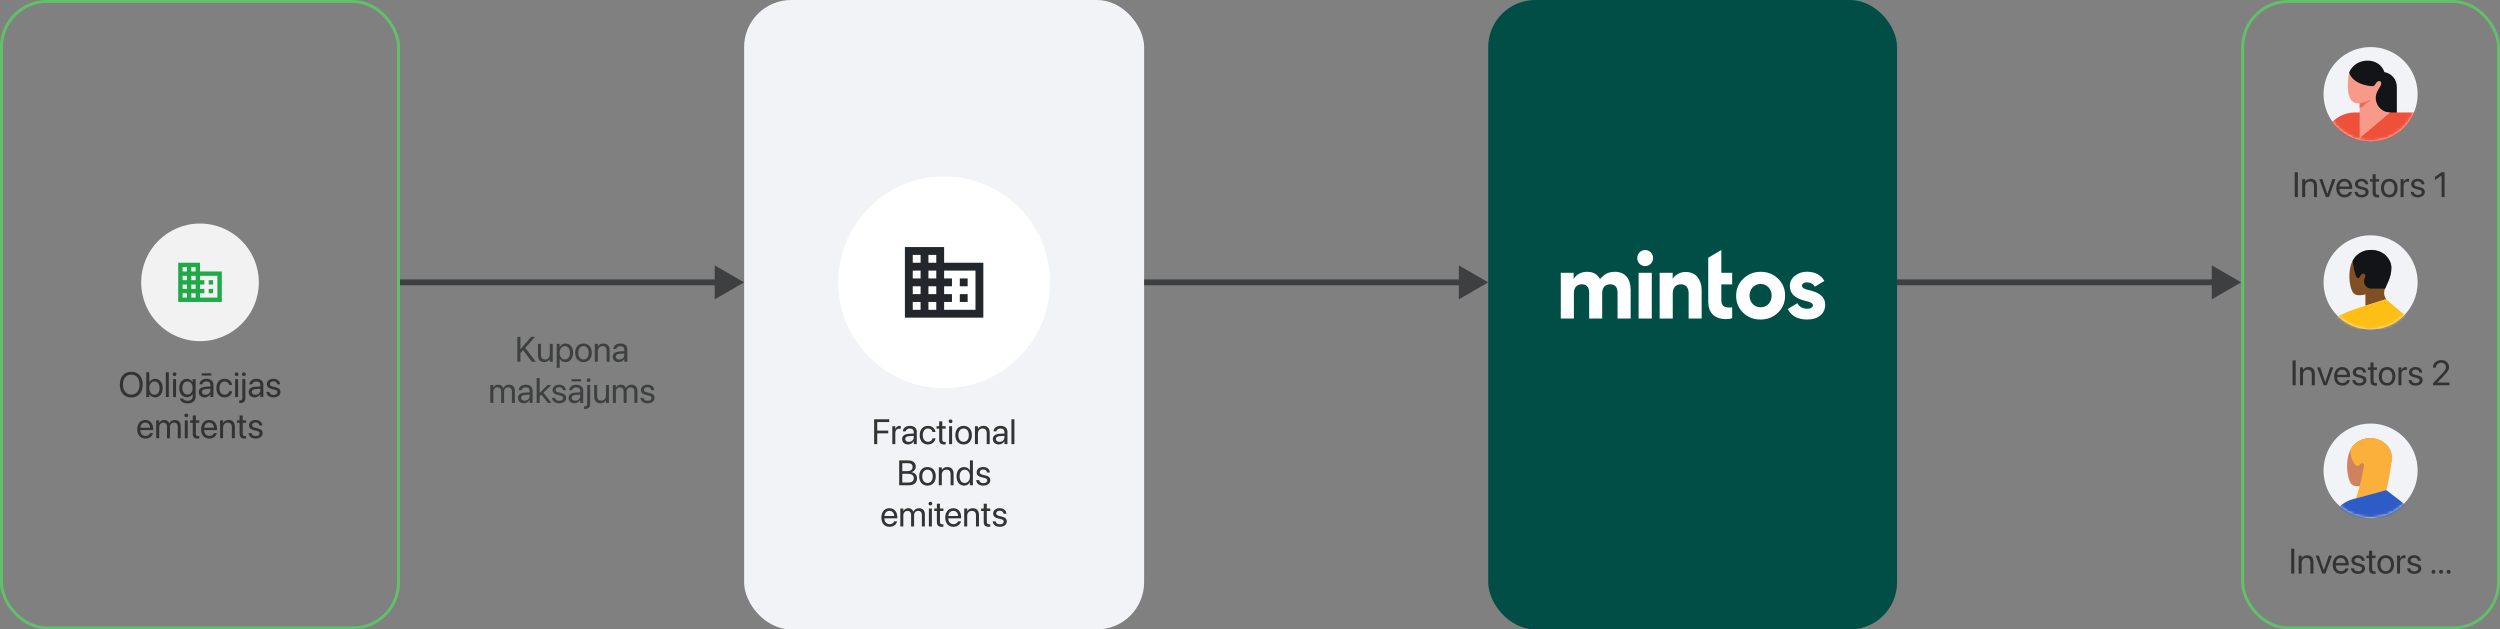 <svg
  width="850"
  height="214"
  viewBox="0 0 850 214"
  fill="none"
  xmlns="http://www.w3.org/2000/svg"
>
  <rect x="0" y="0" width="850" height="214" fill="#808080" stroke="none"/>
  <circle cx="68" cy="96" r="20" fill="#F2F2F2" />
  <path
    fill-rule="evenodd"
    clip-rule="evenodd"
    d="M68 89.334H60.593V102.667H75.407V92.297H68V89.334ZM63.556 92.297H62.074V90.816H63.556V92.297ZM62.074 95.26H63.556V93.778H62.074V95.26ZM63.556 98.223H62.074V96.741H63.556V98.223ZM63.556 101.186H62.074V99.704H63.556V101.186ZM65.037 101.186H66.519V99.704H65.037V101.186ZM66.519 98.223H65.037V96.741H66.519V98.223ZM65.037 95.26H66.519V93.778H65.037V95.26ZM66.519 92.297H65.037V90.816H66.519V92.297ZM68 99.704V101.186H73.926V93.778H68V95.26H69.481V96.741H68V98.223H69.481V99.704H68ZM72.444 95.26H70.963V96.741H72.444V95.26ZM72.444 98.223H70.963V99.704H72.444V98.223Z"
    fill="#20A947"
  />
  <mask
    id="mask0_2260_57121"
    style="mask-type: luminance"
    maskUnits="userSpaceOnUse"
    x="60"
    y="89"
    width="16"
    height="14"
  >
    <path
      fill-rule="evenodd"
      clip-rule="evenodd"
      d="M68 89.334H60.593V102.667H75.407V92.297H68V89.334ZM63.556 92.297H62.074V90.816H63.556V92.297ZM62.074 95.26H63.556V93.778H62.074V95.26ZM63.556 98.223H62.074V96.741H63.556V98.223ZM63.556 101.186H62.074V99.704H63.556V101.186ZM65.037 101.186H66.519V99.704H65.037V101.186ZM66.519 98.223H65.037V96.741H66.519V98.223ZM65.037 95.26H66.519V93.778H65.037V95.26ZM66.519 92.297H65.037V90.816H66.519V92.297ZM68 99.704V101.186H73.926V93.778H68V95.26H69.481V96.741H68V98.223H69.481V99.704H68ZM72.444 95.26H70.963V96.741H72.444V95.26ZM72.444 98.223H70.963V99.704H72.444V98.223Z"
      fill="white"
    />
  </mask>
  <g mask="url(#mask0_2260_57121)"></g>
  <path
    d="M44.639 135.141C42.236 135.141 40.736 133.459 40.736 130.775V130.764C40.736 128.086 42.242 126.404 44.639 126.404C47.029 126.404 48.529 128.086 48.529 130.764V130.775C48.529 133.459 47.035 135.141 44.639 135.141ZM44.639 134.168C46.379 134.168 47.451 132.838 47.451 130.775V130.764C47.451 128.689 46.361 127.377 44.639 127.377C42.91 127.377 41.815 128.684 41.815 130.764V130.775C41.815 132.855 42.904 134.168 44.639 134.168ZM52.713 135.117C51.84 135.117 51.16 134.678 50.779 133.969H50.756V135H49.736V126.545H50.756V129.926H50.779C51.16 129.223 51.869 128.789 52.73 128.789C54.26 128.789 55.303 130.025 55.303 131.947V131.953C55.303 133.875 54.272 135.117 52.713 135.117ZM52.514 134.215C53.592 134.215 54.26 133.354 54.26 131.953V131.947C54.26 130.559 53.592 129.691 52.514 129.691C51.488 129.691 50.75 130.588 50.75 131.947V131.953C50.75 133.318 51.482 134.215 52.514 134.215ZM56.381 135V126.545H57.4V135H56.381ZM59.352 127.875C59 127.875 58.713 127.588 58.713 127.236C58.713 126.879 59 126.598 59.352 126.598C59.709 126.598 59.99 126.879 59.99 127.236C59.99 127.588 59.709 127.875 59.352 127.875ZM58.842 135V128.906H59.861V135H58.842ZM63.828 137.168C62.322 137.168 61.373 136.459 61.174 135.557L61.162 135.504H62.188L62.211 135.557C62.404 135.996 62.984 136.266 63.816 136.266C64.889 136.266 65.498 135.674 65.498 134.73V133.951H65.475C65.111 134.625 64.408 135.059 63.535 135.059C62 135.059 60.951 133.822 60.951 131.918V131.912C60.951 130.02 62.012 128.789 63.559 128.789C64.42 128.789 65.1 129.258 65.475 129.938H65.498V128.906H66.518V134.83C66.518 136.242 65.481 137.168 63.828 137.168ZM63.758 134.156C64.795 134.156 65.498 133.271 65.498 131.918V131.912C65.498 130.57 64.789 129.691 63.758 129.691C62.674 129.691 61.994 130.559 61.994 131.912V131.918C61.994 133.301 62.674 134.156 63.758 134.156ZM68.603 127.682V126.938H71.838V127.682H68.603ZM69.617 135.117C68.404 135.117 67.59 134.385 67.59 133.277V133.266C67.59 132.229 68.398 131.578 69.799 131.496L71.545 131.396V130.887C71.545 130.143 71.059 129.691 70.209 129.691C69.424 129.691 68.932 130.066 68.814 130.611L68.803 130.664H67.818L67.824 130.6C67.912 129.598 68.785 128.789 70.221 128.789C71.662 128.789 72.564 129.568 72.564 130.787V135H71.545V134.01H71.522C71.164 134.678 70.432 135.117 69.617 135.117ZM68.633 133.277C68.633 133.863 69.113 134.232 69.846 134.232C70.807 134.232 71.545 133.57 71.545 132.686V132.188L69.916 132.287C69.102 132.334 68.633 132.697 68.633 133.266V133.277ZM76.385 135.117C74.656 135.117 73.561 133.887 73.561 131.947V131.941C73.561 130.02 74.68 128.789 76.373 128.789C77.891 128.789 78.787 129.797 78.916 130.84L78.922 130.887H77.926L77.914 130.84C77.762 130.23 77.269 129.691 76.373 129.691C75.312 129.691 74.603 130.57 74.603 131.953V131.959C74.603 133.377 75.33 134.215 76.385 134.215C77.217 134.215 77.75 133.746 77.92 133.066L77.932 133.02H78.934L78.928 133.061C78.764 134.221 77.762 135.117 76.385 135.117ZM80.445 127.875C80.094 127.875 79.807 127.588 79.807 127.236C79.807 126.879 80.094 126.598 80.445 126.598C80.803 126.598 81.084 126.879 81.084 127.236C81.084 127.588 80.803 127.875 80.445 127.875ZM79.936 135V128.906H80.955V135H79.936ZM82.906 127.875C82.555 127.875 82.268 127.588 82.268 127.236C82.268 126.879 82.555 126.598 82.906 126.598C83.264 126.598 83.545 126.879 83.545 127.236C83.545 127.588 83.264 127.875 82.906 127.875ZM81.529 137.057C81.465 137.057 81.4 137.057 81.336 137.051V136.154H81.494C82.156 136.154 82.397 135.949 82.397 135.27V128.906H83.416V135.258C83.416 136.494 82.83 137.057 81.529 137.057ZM86.586 135.117C85.373 135.117 84.559 134.385 84.559 133.277V133.266C84.559 132.229 85.367 131.578 86.768 131.496L88.514 131.396V130.887C88.514 130.143 88.027 129.691 87.178 129.691C86.393 129.691 85.9 130.066 85.783 130.611L85.772 130.664H84.787L84.793 130.6C84.881 129.598 85.754 128.789 87.189 128.789C88.631 128.789 89.533 129.568 89.533 130.787V135H88.514V134.01H88.49C88.133 134.678 87.4 135.117 86.586 135.117ZM85.602 133.277C85.602 133.863 86.082 134.232 86.814 134.232C87.775 134.232 88.514 133.57 88.514 132.686V132.188L86.885 132.287C86.07 132.334 85.602 132.697 85.602 133.266V133.277ZM92.99 135.117C91.555 135.117 90.688 134.385 90.564 133.295L90.559 133.242H91.578L91.59 133.301C91.713 133.91 92.164 134.268 92.996 134.268C93.822 134.268 94.314 133.922 94.314 133.371V133.365C94.314 132.926 94.086 132.68 93.394 132.51L92.428 132.275C91.279 132 90.723 131.467 90.723 130.588V130.582C90.723 129.533 91.643 128.789 92.961 128.789C94.297 128.789 95.147 129.568 95.223 130.588L95.228 130.664H94.256L94.25 130.623C94.168 130.031 93.717 129.639 92.961 129.639C92.223 129.639 91.766 129.996 91.766 130.535V130.541C91.766 130.957 92.041 131.244 92.715 131.408L93.682 131.643C94.912 131.941 95.357 132.428 95.357 133.295V133.301C95.357 134.367 94.35 135.117 92.99 135.117ZM49.467 149.117C47.715 149.117 46.66 147.893 46.66 145.977V145.971C46.66 144.084 47.738 142.789 49.402 142.789C51.066 142.789 52.08 144.025 52.08 145.854V146.229H47.691C47.715 147.482 48.406 148.215 49.49 148.215C50.264 148.215 50.809 147.828 50.984 147.307L51.002 147.254H52.004L51.992 147.312C51.793 148.32 50.797 149.117 49.467 149.117ZM49.397 143.691C48.512 143.691 47.82 144.295 47.709 145.432H51.043C50.943 144.248 50.287 143.691 49.397 143.691ZM53.111 149V142.906H54.131V143.797H54.154C54.43 143.193 55.039 142.789 55.824 142.789C56.656 142.789 57.272 143.217 57.535 143.961H57.559C57.898 143.229 58.613 142.789 59.469 142.789C60.676 142.789 61.455 143.58 61.455 144.793V149H60.435V145.027C60.435 144.189 59.973 143.691 59.17 143.691C58.361 143.691 57.793 144.295 57.793 145.127V149H56.773V144.916C56.773 144.178 56.281 143.691 55.525 143.691C54.717 143.691 54.131 144.33 54.131 145.18V149H53.111ZM63.33 141.875C62.978 141.875 62.691 141.588 62.691 141.236C62.691 140.879 62.978 140.598 63.33 140.598C63.688 140.598 63.969 140.879 63.969 141.236C63.969 141.588 63.688 141.875 63.33 141.875ZM62.82 149V142.906H63.84V149H62.82ZM67.209 149.117C66.09 149.117 65.539 148.613 65.539 147.447V143.75H64.648V142.906H65.539V141.26H66.594V142.906H67.754V143.75H66.594V147.441C66.594 148.092 66.881 148.273 67.426 148.273C67.549 148.273 67.666 148.256 67.754 148.25V149.076C67.625 149.094 67.408 149.117 67.209 149.117ZM71.182 149.117C69.43 149.117 68.375 147.893 68.375 145.977V145.971C68.375 144.084 69.453 142.789 71.117 142.789C72.781 142.789 73.795 144.025 73.795 145.854V146.229H69.406C69.43 147.482 70.121 148.215 71.205 148.215C71.978 148.215 72.523 147.828 72.699 147.307L72.717 147.254H73.719L73.707 147.312C73.508 148.32 72.512 149.117 71.182 149.117ZM71.111 143.691C70.227 143.691 69.535 144.295 69.424 145.432H72.758C72.658 144.248 72.002 143.691 71.111 143.691ZM74.826 149V142.906H75.846V143.773H75.869C76.197 143.205 76.818 142.789 77.744 142.789C79.08 142.789 79.853 143.656 79.853 145.045V149H78.834V145.227C78.834 144.236 78.371 143.691 77.434 143.691C76.473 143.691 75.846 144.377 75.846 145.414V149H74.826ZM83.135 149.117C82.016 149.117 81.465 148.613 81.465 147.447V143.75H80.574V142.906H81.465V141.26H82.519V142.906H83.68V143.75H82.519V147.441C82.519 148.092 82.807 148.273 83.352 148.273C83.475 148.273 83.592 148.256 83.68 148.25V149.076C83.551 149.094 83.334 149.117 83.135 149.117ZM86.938 149.117C85.502 149.117 84.635 148.385 84.512 147.295L84.506 147.242H85.525L85.537 147.301C85.66 147.91 86.111 148.268 86.943 148.268C87.769 148.268 88.262 147.922 88.262 147.371V147.365C88.262 146.926 88.033 146.68 87.342 146.51L86.375 146.275C85.227 146 84.67 145.467 84.67 144.588V144.582C84.67 143.533 85.59 142.789 86.908 142.789C88.244 142.789 89.094 143.568 89.17 144.588L89.176 144.664H88.203L88.197 144.623C88.115 144.031 87.664 143.639 86.908 143.639C86.17 143.639 85.713 143.996 85.713 144.535V144.541C85.713 144.957 85.988 145.244 86.662 145.408L87.629 145.643C88.859 145.941 89.305 146.428 89.305 147.295V147.301C89.305 148.367 88.297 149.117 86.938 149.117Z"
    fill="#333333"
  />
  <rect x="0.5" y="0.5" width="135" height="213" rx="15.5" stroke="#61C168" />
  <path
    d="M253 96L243 90.227V101.774L253 96ZM136 97L244 97V95L136 95V97Z"
    fill="#121417"
    fill-opacity="0.6"
  />
  <path
    d="M175.891 123V114.545H176.945V118.693H176.98L180.566 114.545H181.891L178.586 118.289L182.201 123H180.854L177.848 119.051L176.945 120.041V123H175.891ZM185.02 123.117C183.684 123.117 182.91 122.25 182.91 120.861V116.906H183.93V120.68C183.93 121.67 184.393 122.215 185.33 122.215C186.291 122.215 186.918 121.529 186.918 120.492V116.906H187.938V123H186.918V122.133H186.895C186.566 122.701 185.945 123.117 185.02 123.117ZM189.268 125.051V116.906H190.287V117.938H190.311C190.691 117.229 191.371 116.789 192.244 116.789C193.803 116.789 194.834 118.031 194.834 119.953V119.959C194.834 121.881 193.791 123.117 192.262 123.117C191.4 123.117 190.691 122.684 190.311 121.98H190.287V125.051H189.268ZM192.045 122.215C193.123 122.215 193.791 121.348 193.791 119.959V119.953C193.791 118.553 193.123 117.691 192.045 117.691C191.014 117.691 190.281 118.588 190.281 119.953V119.959C190.281 121.318 191.02 122.215 192.045 122.215ZM198.391 123.117C196.697 123.117 195.566 121.893 195.566 119.953V119.941C195.566 118.002 196.703 116.789 198.385 116.789C200.066 116.789 201.209 117.996 201.209 119.941V119.953C201.209 121.898 200.072 123.117 198.391 123.117ZM198.396 122.215C199.469 122.215 200.166 121.383 200.166 119.953V119.941C200.166 118.512 199.463 117.691 198.385 117.691C197.324 117.691 196.609 118.518 196.609 119.941V119.953C196.609 121.389 197.318 122.215 198.396 122.215ZM202.24 123V116.906H203.26V117.773H203.283C203.611 117.205 204.232 116.789 205.158 116.789C206.494 116.789 207.268 117.656 207.268 119.045V123H206.248V119.227C206.248 118.236 205.785 117.691 204.848 117.691C203.887 117.691 203.26 118.377 203.26 119.414V123H202.24ZM210.35 123.117C209.137 123.117 208.322 122.385 208.322 121.277V121.266C208.322 120.229 209.131 119.578 210.531 119.496L212.277 119.396V118.887C212.277 118.143 211.791 117.691 210.941 117.691C210.156 117.691 209.664 118.066 209.547 118.611L209.535 118.664H208.551L208.557 118.6C208.645 117.598 209.518 116.789 210.953 116.789C212.395 116.789 213.297 117.568 213.297 118.787V123H212.277V122.01H212.254C211.896 122.678 211.164 123.117 210.35 123.117ZM209.365 121.277C209.365 121.863 209.846 122.232 210.578 122.232C211.539 122.232 212.277 121.57 212.277 120.686V120.188L210.648 120.287C209.834 120.334 209.365 120.697 209.365 121.266V121.277ZM166.715 137V130.906H167.734V131.797H167.758C168.033 131.193 168.643 130.789 169.428 130.789C170.26 130.789 170.875 131.217 171.139 131.961H171.162C171.502 131.229 172.217 130.789 173.072 130.789C174.279 130.789 175.059 131.58 175.059 132.793V137H174.039V133.027C174.039 132.189 173.576 131.691 172.773 131.691C171.965 131.691 171.396 132.295 171.396 133.127V137H170.377V132.916C170.377 132.178 169.885 131.691 169.129 131.691C168.32 131.691 167.734 132.33 167.734 133.18V137H166.715ZM178.141 137.117C176.928 137.117 176.113 136.385 176.113 135.277V135.266C176.113 134.229 176.922 133.578 178.322 133.496L180.068 133.396V132.887C180.068 132.143 179.582 131.691 178.732 131.691C177.947 131.691 177.455 132.066 177.338 132.611L177.326 132.664H176.342L176.348 132.6C176.436 131.598 177.309 130.789 178.744 130.789C180.186 130.789 181.088 131.568 181.088 132.787V137H180.068V136.01H180.045C179.688 136.678 178.955 137.117 178.141 137.117ZM177.156 135.277C177.156 135.863 177.637 136.232 178.369 136.232C179.33 136.232 180.068 135.57 180.068 134.686V134.188L178.439 134.287C177.625 134.334 177.156 134.697 177.156 135.266V135.277ZM182.465 137V128.545H183.484V133.596H183.508L186.18 130.906H187.416L184.773 133.537L187.498 137H186.314L184.053 134.158L183.484 134.703V137H182.465ZM190.135 137.117C188.699 137.117 187.832 136.385 187.709 135.295L187.703 135.242H188.723L188.734 135.301C188.857 135.91 189.309 136.268 190.141 136.268C190.967 136.268 191.459 135.922 191.459 135.371V135.365C191.459 134.926 191.23 134.68 190.539 134.51L189.572 134.275C188.424 134 187.867 133.467 187.867 132.588V132.582C187.867 131.533 188.787 130.789 190.105 130.789C191.441 130.789 192.291 131.568 192.367 132.588L192.373 132.664H191.4L191.395 132.623C191.312 132.031 190.861 131.639 190.105 131.639C189.367 131.639 188.91 131.996 188.91 132.535V132.541C188.91 132.957 189.186 133.244 189.859 133.408L190.826 133.643C192.057 133.941 192.502 134.428 192.502 135.295V135.301C192.502 136.367 191.494 137.117 190.135 137.117ZM194.33 129.682V128.938H197.564V129.682H194.33ZM195.344 137.117C194.131 137.117 193.316 136.385 193.316 135.277V135.266C193.316 134.229 194.125 133.578 195.525 133.496L197.271 133.396V132.887C197.271 132.143 196.785 131.691 195.936 131.691C195.15 131.691 194.658 132.066 194.541 132.611L194.529 132.664H193.545L193.551 132.6C193.639 131.598 194.512 130.789 195.947 130.789C197.389 130.789 198.291 131.568 198.291 132.787V137H197.271V136.01H197.248C196.891 136.678 196.158 137.117 195.344 137.117ZM194.359 135.277C194.359 135.863 194.84 136.232 195.572 136.232C196.533 136.232 197.271 135.57 197.271 134.686V134.188L195.643 134.287C194.828 134.334 194.359 134.697 194.359 135.266V135.277ZM200.148 129.875C199.797 129.875 199.51 129.588 199.51 129.236C199.51 128.879 199.797 128.598 200.148 128.598C200.506 128.598 200.787 128.879 200.787 129.236C200.787 129.588 200.506 129.875 200.148 129.875ZM198.771 139.057C198.707 139.057 198.643 139.057 198.578 139.051V138.154H198.736C199.398 138.154 199.639 137.949 199.639 137.27V130.906H200.658V137.258C200.658 138.494 200.072 139.057 198.771 139.057ZM204.127 137.117C202.791 137.117 202.018 136.25 202.018 134.861V130.906H203.037V134.68C203.037 135.67 203.5 136.215 204.438 136.215C205.398 136.215 206.025 135.529 206.025 134.492V130.906H207.045V137H206.025V136.133H206.002C205.674 136.701 205.053 137.117 204.127 137.117ZM208.375 137V130.906H209.395V131.797H209.418C209.693 131.193 210.303 130.789 211.088 130.789C211.92 130.789 212.535 131.217 212.799 131.961H212.822C213.162 131.229 213.877 130.789 214.732 130.789C215.939 130.789 216.719 131.58 216.719 132.793V137H215.699V133.027C215.699 132.189 215.236 131.691 214.434 131.691C213.625 131.691 213.057 132.295 213.057 133.127V137H212.037V132.916C212.037 132.178 211.545 131.691 210.789 131.691C209.98 131.691 209.395 132.33 209.395 133.18V137H208.375ZM220.182 137.117C218.746 137.117 217.879 136.385 217.756 135.295L217.75 135.242H218.77L218.781 135.301C218.904 135.91 219.355 136.268 220.188 136.268C221.014 136.268 221.506 135.922 221.506 135.371V135.365C221.506 134.926 221.277 134.68 220.586 134.51L219.619 134.275C218.471 134 217.914 133.467 217.914 132.588V132.582C217.914 131.533 218.834 130.789 220.152 130.789C221.488 130.789 222.338 131.568 222.414 132.588L222.42 132.664H221.447L221.441 132.623C221.359 132.031 220.908 131.639 220.152 131.639C219.414 131.639 218.957 131.996 218.957 132.535V132.541C218.957 132.957 219.232 133.244 219.906 133.408L220.873 133.643C222.104 133.941 222.549 134.428 222.549 135.295V135.301C222.549 136.367 221.541 137.117 220.182 137.117Z"
    fill="#121417"
    fill-opacity="0.6"
  />
  <rect x="253" width="136" height="214" rx="16" fill="#F1F3F6" />
  <circle cx="321" cy="96" r="36" fill="white" />
  <path
    fill-rule="evenodd"
    clip-rule="evenodd"
    d="M321 84H307.667V108H334.333V89.333H321V84ZM313 89.333H310.333V86.667H313V89.333ZM310.333 94.667H313V92H310.333V94.667ZM313 100H310.333V97.333H313V100ZM313 105.333H310.333V102.667H313V105.333ZM315.667 105.333H318.333V102.667H315.667V105.333ZM318.333 100H315.667V97.333H318.333V100ZM315.667 94.667H318.333V92H315.667V94.667ZM318.333 89.333H315.667V86.667H318.333V89.333ZM321 105.333H331.667V92H321V94.667H323.667V97.333H321V100H323.667V102.667H321V105.333ZM329 94.667H326.333V97.333H329V94.667ZM329 100H326.333V102.667H329V100Z"
    fill="#23262A"
  />
  <mask
    id="mask1_2260_57121"
    style="mask-type: luminance"
    maskUnits="userSpaceOnUse"
    x="307"
    y="84"
    width="28"
    height="24"
  >
    <path
      fill-rule="evenodd"
      clip-rule="evenodd"
      d="M321 84H307.667V108H334.333V89.333H321V84ZM313 89.333H310.333V86.667H313V89.333ZM310.333 94.667H313V92H310.333V94.667ZM313 100H310.333V97.333H313V100ZM313 105.333H310.333V102.667H313V105.333ZM315.667 105.333H318.333V102.667H315.667V105.333ZM318.333 100H315.667V97.333H318.333V100ZM315.667 94.667H318.333V92H315.667V94.667ZM318.333 89.333H315.667V86.667H318.333V89.333ZM321 105.333H331.667V92H321V94.667H323.667V97.333H321V100H323.667V102.667H321V105.333ZM329 94.667H326.333V97.333H329V94.667ZM329 100H326.333V102.667H329V100Z"
      fill="white"
    />
  </mask>
  <g mask="url(#mask1_2260_57121)"></g>
  <path
    d="M297.205 151V142.545H302.338V143.494H298.26V146.4H302.004V147.338H298.26V151H297.205ZM303.387 151V144.906H304.406V145.938H304.43C304.635 145.234 305.162 144.789 305.848 144.789C306.023 144.789 306.176 144.818 306.258 144.83V145.82C306.176 145.791 305.959 145.762 305.713 145.762C304.922 145.762 304.406 146.312 304.406 147.238V151H303.387ZM308.754 151.117C307.541 151.117 306.727 150.385 306.727 149.277V149.266C306.727 148.229 307.535 147.578 308.936 147.496L310.682 147.396V146.887C310.682 146.143 310.195 145.691 309.346 145.691C308.561 145.691 308.068 146.066 307.951 146.611L307.939 146.664H306.955L306.961 146.6C307.049 145.598 307.922 144.789 309.357 144.789C310.799 144.789 311.701 145.568 311.701 146.787V151H310.682V150.01H310.658C310.301 150.678 309.568 151.117 308.754 151.117ZM307.77 149.277C307.77 149.863 308.25 150.232 308.982 150.232C309.943 150.232 310.682 149.57 310.682 148.686V148.188L309.053 148.287C308.238 148.334 307.77 148.697 307.77 149.266V149.277ZM315.521 151.117C313.793 151.117 312.697 149.887 312.697 147.947V147.941C312.697 146.02 313.816 144.789 315.51 144.789C317.027 144.789 317.924 145.797 318.053 146.84L318.059 146.887H317.062L317.051 146.84C316.898 146.23 316.406 145.691 315.51 145.691C314.449 145.691 313.74 146.57 313.74 147.953V147.959C313.74 149.377 314.467 150.215 315.521 150.215C316.354 150.215 316.887 149.746 317.057 149.066L317.068 149.02H318.07L318.064 149.061C317.9 150.221 316.898 151.117 315.521 151.117ZM320.988 151.117C319.869 151.117 319.318 150.613 319.318 149.447V145.75H318.428V144.906H319.318V143.26H320.373V144.906H321.533V145.75H320.373V149.441C320.373 150.092 320.66 150.273 321.205 150.273C321.328 150.273 321.445 150.256 321.533 150.25V151.076C321.404 151.094 321.188 151.117 320.988 151.117ZM323.203 143.875C322.852 143.875 322.564 143.588 322.564 143.236C322.564 142.879 322.852 142.598 323.203 142.598C323.561 142.598 323.842 142.879 323.842 143.236C323.842 143.588 323.561 143.875 323.203 143.875ZM322.693 151V144.906H323.713V151H322.693ZM327.627 151.117C325.934 151.117 324.803 149.893 324.803 147.953V147.941C324.803 146.002 325.939 144.789 327.621 144.789C329.303 144.789 330.445 145.996 330.445 147.941V147.953C330.445 149.898 329.309 151.117 327.627 151.117ZM327.633 150.215C328.705 150.215 329.402 149.383 329.402 147.953V147.941C329.402 146.512 328.699 145.691 327.621 145.691C326.561 145.691 325.846 146.518 325.846 147.941V147.953C325.846 149.389 326.555 150.215 327.633 150.215ZM331.477 151V144.906H332.496V145.773H332.52C332.848 145.205 333.469 144.789 334.395 144.789C335.73 144.789 336.504 145.656 336.504 147.045V151H335.484V147.227C335.484 146.236 335.021 145.691 334.084 145.691C333.123 145.691 332.496 146.377 332.496 147.414V151H331.477ZM339.586 151.117C338.373 151.117 337.559 150.385 337.559 149.277V149.266C337.559 148.229 338.367 147.578 339.768 147.496L341.514 147.396V146.887C341.514 146.143 341.027 145.691 340.178 145.691C339.393 145.691 338.9 146.066 338.783 146.611L338.771 146.664H337.787L337.793 146.6C337.881 145.598 338.754 144.789 340.189 144.789C341.631 144.789 342.533 145.568 342.533 146.787V151H341.514V150.01H341.49C341.133 150.678 340.4 151.117 339.586 151.117ZM338.602 149.277C338.602 149.863 339.082 150.232 339.814 150.232C340.775 150.232 341.514 149.57 341.514 148.686V148.188L339.885 148.287C339.07 148.334 338.602 148.697 338.602 149.266V149.277ZM343.881 151V142.545H344.9V151H343.881ZM305.725 165V156.545H308.93C310.377 156.545 311.355 157.389 311.355 158.654V158.666C311.355 159.539 310.699 160.389 309.826 160.512V160.535C311.045 160.676 311.783 161.496 311.783 162.615V162.627C311.783 164.115 310.717 165 308.918 165H305.725ZM308.689 157.477H306.779V160.189H308.361C309.609 160.189 310.289 159.691 310.289 158.777V158.766C310.289 157.934 309.709 157.477 308.689 157.477ZM308.66 161.098H306.779V164.068H308.76C310.025 164.068 310.699 163.559 310.699 162.586V162.574C310.699 161.596 310.008 161.098 308.66 161.098ZM315.346 165.117C313.652 165.117 312.521 163.893 312.521 161.953V161.941C312.521 160.002 313.658 158.789 315.34 158.789C317.021 158.789 318.164 159.996 318.164 161.941V161.953C318.164 163.898 317.027 165.117 315.346 165.117ZM315.352 164.215C316.424 164.215 317.121 163.383 317.121 161.953V161.941C317.121 160.512 316.418 159.691 315.34 159.691C314.279 159.691 313.564 160.518 313.564 161.941V161.953C313.564 163.389 314.273 164.215 315.352 164.215ZM319.195 165V158.906H320.215V159.773H320.238C320.566 159.205 321.188 158.789 322.113 158.789C323.449 158.789 324.223 159.656 324.223 161.045V165H323.203V161.227C323.203 160.236 322.74 159.691 321.803 159.691C320.842 159.691 320.215 160.377 320.215 161.414V165H319.195ZM327.814 165.117C326.256 165.117 325.225 163.875 325.225 161.953V161.947C325.225 160.025 326.268 158.789 327.797 158.789C328.658 158.789 329.367 159.223 329.748 159.926H329.771V156.545H330.791V165H329.771V163.969H329.748C329.367 164.678 328.688 165.117 327.814 165.117ZM328.014 164.215C329.045 164.215 329.777 163.318 329.777 161.953V161.947C329.777 160.588 329.039 159.691 328.014 159.691C326.936 159.691 326.268 160.559 326.268 161.947V161.953C326.268 163.354 326.936 164.215 328.014 164.215ZM334.33 165.117C332.895 165.117 332.027 164.385 331.904 163.295L331.898 163.242H332.918L332.93 163.301C333.053 163.91 333.504 164.268 334.336 164.268C335.162 164.268 335.654 163.922 335.654 163.371V163.365C335.654 162.926 335.426 162.68 334.734 162.51L333.768 162.275C332.619 162 332.062 161.467 332.062 160.588V160.582C332.062 159.533 332.982 158.789 334.301 158.789C335.637 158.789 336.486 159.568 336.562 160.588L336.568 160.664H335.596L335.59 160.623C335.508 160.031 335.057 159.639 334.301 159.639C333.562 159.639 333.105 159.996 333.105 160.535V160.541C333.105 160.957 333.381 161.244 334.055 161.408L335.021 161.643C336.252 161.941 336.697 162.428 336.697 163.295V163.301C336.697 164.367 335.689 165.117 334.33 165.117ZM302.467 179.117C300.715 179.117 299.66 177.893 299.66 175.977V175.971C299.66 174.084 300.738 172.789 302.402 172.789C304.066 172.789 305.08 174.025 305.08 175.854V176.229H300.691C300.715 177.482 301.406 178.215 302.49 178.215C303.264 178.215 303.809 177.828 303.984 177.307L304.002 177.254H305.004L304.992 177.312C304.793 178.32 303.797 179.117 302.467 179.117ZM302.396 173.691C301.512 173.691 300.82 174.295 300.709 175.432H304.043C303.943 174.248 303.287 173.691 302.396 173.691ZM306.111 179V172.906H307.131V173.797H307.154C307.43 173.193 308.039 172.789 308.824 172.789C309.656 172.789 310.271 173.217 310.535 173.961H310.559C310.898 173.229 311.613 172.789 312.469 172.789C313.676 172.789 314.455 173.58 314.455 174.793V179H313.436V175.027C313.436 174.189 312.973 173.691 312.17 173.691C311.361 173.691 310.793 174.295 310.793 175.127V179H309.773V174.916C309.773 174.178 309.281 173.691 308.525 173.691C307.717 173.691 307.131 174.33 307.131 175.18V179H306.111ZM316.33 171.875C315.979 171.875 315.691 171.588 315.691 171.236C315.691 170.879 315.979 170.598 316.33 170.598C316.688 170.598 316.969 170.879 316.969 171.236C316.969 171.588 316.688 171.875 316.33 171.875ZM315.82 179V172.906H316.84V179H315.82ZM320.209 179.117C319.09 179.117 318.539 178.613 318.539 177.447V173.75H317.648V172.906H318.539V171.26H319.594V172.906H320.754V173.75H319.594V177.441C319.594 178.092 319.881 178.273 320.426 178.273C320.549 178.273 320.666 178.256 320.754 178.25V179.076C320.625 179.094 320.408 179.117 320.209 179.117ZM324.182 179.117C322.43 179.117 321.375 177.893 321.375 175.977V175.971C321.375 174.084 322.453 172.789 324.117 172.789C325.781 172.789 326.795 174.025 326.795 175.854V176.229H322.406C322.43 177.482 323.121 178.215 324.205 178.215C324.979 178.215 325.523 177.828 325.699 177.307L325.717 177.254H326.719L326.707 177.312C326.508 178.32 325.512 179.117 324.182 179.117ZM324.111 173.691C323.227 173.691 322.535 174.295 322.424 175.432H325.758C325.658 174.248 325.002 173.691 324.111 173.691ZM327.826 179V172.906H328.846V173.773H328.869C329.197 173.205 329.818 172.789 330.744 172.789C332.08 172.789 332.854 173.656 332.854 175.045V179H331.834V175.227C331.834 174.236 331.371 173.691 330.434 173.691C329.473 173.691 328.846 174.377 328.846 175.414V179H327.826ZM336.135 179.117C335.016 179.117 334.465 178.613 334.465 177.447V173.75H333.574V172.906H334.465V171.26H335.52V172.906H336.68V173.75H335.52V177.441C335.52 178.092 335.807 178.273 336.352 178.273C336.475 178.273 336.592 178.256 336.68 178.25V179.076C336.551 179.094 336.334 179.117 336.135 179.117ZM339.938 179.117C338.502 179.117 337.635 178.385 337.512 177.295L337.506 177.242H338.525L338.537 177.301C338.66 177.91 339.111 178.268 339.943 178.268C340.77 178.268 341.262 177.922 341.262 177.371V177.365C341.262 176.926 341.033 176.68 340.342 176.51L339.375 176.275C338.227 176 337.67 175.467 337.67 174.588V174.582C337.67 173.533 338.59 172.789 339.908 172.789C341.244 172.789 342.094 173.568 342.17 174.588L342.176 174.664H341.203L341.197 174.623C341.115 174.031 340.664 173.639 339.908 173.639C339.17 173.639 338.713 173.996 338.713 174.535V174.541C338.713 174.957 338.988 175.244 339.662 175.408L340.629 175.643C341.859 175.941 342.305 176.428 342.305 177.295V177.301C342.305 178.367 341.297 179.117 339.938 179.117Z"
    fill="#333333"
  />
  <path
    d="M506 96L496 90.227V101.774L506 96ZM389 97L497 97V95L389 95V97Z"
    fill="#121417"
    fill-opacity="0.6"
  />
  <rect x="506" width="139" height="214" rx="16" fill="#004E45" />
  <path
    fill-rule="evenodd"
    clip-rule="evenodd"
    d="M556.664 87.74C556.664 86.227 557.868 85 559.354 85C560.839 85 562.043 86.227 562.043 87.74C562.043 89.253 560.839 90.479 559.354 90.479C557.868 90.479 556.664 89.253 556.664 87.74ZM588.94 92.763V96.689H585.256V102.099C585.256 103.873 586.17 104.571 587.912 104.571C588.283 104.571 588.626 104.542 588.94 104.455V108.207C588.283 108.41 587.598 108.497 586.856 108.497C582.887 108.497 580.802 106.287 580.802 102.651V87.62L585.256 85V92.763H588.94ZM547.484 96.659C549.141 96.659 549.969 97.648 549.969 99.626V108.293H554.423V98.608C554.423 94.856 552.624 92.413 549.055 92.413C546.913 92.413 545.486 93.169 544.001 94.885C543.145 93.228 541.66 92.413 539.547 92.413C537.72 92.413 535.921 93.286 535.093 94.798H535.036V92.762H530.667V108.293H535.121V99.684C535.121 97.852 536.035 96.659 537.834 96.659C539.49 96.659 540.318 97.677 540.318 99.684V108.293H544.743V99.626C544.743 97.794 545.743 96.659 547.484 96.659ZM614.681 98.55C618.536 99.364 620.563 100.906 620.563 103.611C620.563 106.606 618.25 108.642 614.481 108.642C611.283 108.642 609.056 107.45 607.829 105.065L611.112 103.087C611.74 104.338 612.883 104.978 614.538 104.978C615.652 104.978 616.394 104.454 616.394 103.844C616.394 103.233 615.909 102.767 613.967 102.331C610.341 101.517 608.542 99.83 608.542 97.3C608.542 95.874 609.114 94.682 610.256 93.78C611.426 92.85 612.797 92.384 614.396 92.384C617.222 92.384 619.278 93.635 620.277 95.525L617.051 97.474C616.48 96.485 615.567 95.991 614.281 95.991C613.368 95.991 612.683 96.514 612.683 97.125C612.683 97.794 613.339 98.259 614.681 98.55ZM594.851 100.499C594.851 99.365 595.223 98.405 595.937 97.678C596.65 96.921 597.535 96.544 598.592 96.544C599.648 96.544 600.562 96.921 601.276 97.678C601.99 98.405 602.361 99.365 602.361 100.499C602.361 102.826 600.762 104.483 598.62 104.483C597.564 104.483 596.65 104.106 595.937 103.378C595.223 102.622 594.851 101.662 594.851 100.499ZM592.685 106.345C591.086 104.803 590.286 102.884 590.286 100.557C590.286 98.259 591.086 96.311 592.713 94.769C594.341 93.199 596.34 92.413 598.652 92.413C600.965 92.413 602.935 93.199 604.534 94.74C606.133 96.282 606.933 98.172 606.933 100.469C606.933 102.796 606.133 104.745 604.506 106.316C602.878 107.857 600.908 108.642 598.595 108.642C596.254 108.642 594.284 107.886 592.685 106.345ZM578.562 108.293V98.637C578.562 96.892 578.105 95.438 577.163 94.245C576.249 93.053 574.879 92.471 573.051 92.471C572.395 92.471 571.595 92.5 570.253 93.285C569.597 93.663 569.111 94.158 568.74 94.797H568.712V92.762H564.286V108.293H568.74V99.684C568.74 97.968 569.682 96.659 571.481 96.659C573.223 96.659 574.137 97.852 574.137 99.684V108.293H578.562ZM561.608 108.294H557.125V92.763H561.608V108.294Z"
    fill="white"
  />
  <path
    d="M762 96L752 90.227V101.774L762 96ZM645 97L753 97V95L645 95V97Z"
    fill="#121417"
    fill-opacity="0.6"
  />
  <g clip-path="url(#clip0_2260_57121)">
    <path
      d="M806 48C797.163 48 790 40.837 790 32C790 23.163 797.163 16 806 16C814.837 16 822 23.163 822 32C822 40.837 814.837 48 806 48Z"
      fill="#F1F3F6"
    />
    <mask
      id="mask2_2260_57121"
      style="mask-type: alpha"
      maskUnits="userSpaceOnUse"
      x="790"
      y="16"
      width="32"
      height="32"
    >
      <path
        d="M806 48C797.163 48 790 40.837 790 32C790 23.163 797.163 16 806 16C814.837 16 822 23.163 822 32C822 40.837 814.837 48 806 48Z"
        fill="#F2F2F2"
      />
    </mask>
    <g mask="url(#mask2_2260_57121)">
      <path
        d="M798.684 24.816C798.836 24 799.597 23.056 800.186 22.475C800.846 21.83 801.64 21.338 802.511 21.033C803.662 20.627 804.896 20.512 806.103 20.698C807.14 20.86 808.118 21.288 808.941 21.941C809.763 22.608 810.373 23.501 810.694 24.511C811.879 24.715 812.954 25.332 813.728 26.251C814.503 27.171 814.928 28.335 814.927 29.538V39.383H807.254V31.472C804.761 30.865 799.487 29.089 798.684 24.816Z"
        fill="#121417"
      />
      <path
        d="M774.568 35.234L784.723 49.737L793.033 41.427C795.076 39.385 797.846 38.237 800.735 38.237H829.616C834.008 38.237 836.741 43.022 834.493 46.794C831.253 52.222 827.36 57.234 822.901 61.716L820.304 60.505L827.187 45.745H817.989L811.388 63.917H796.805V54.351L796.152 53.416C795.747 52.837 795.488 52.169 795.396 51.469C795.304 50.769 795.382 50.056 795.623 49.393C793.098 52.249 790.366 54.915 787.45 57.37C786.927 57.809 786.316 58.13 785.657 58.311C784.999 58.491 784.309 58.526 783.635 58.413C782.962 58.301 782.321 58.043 781.757 57.659C781.192 57.274 780.718 56.772 780.367 56.186C776.768 50.17 774.013 43.687 772.178 36.921L774.568 35.234Z"
        fill="#EF5039"
      />
      <path
        d="M812.679 38.238L802.284 46.969V35.151C801.089 35.227 799.866 34.906 799.145 33.603C798.735 32.809 798.475 31.946 798.376 31.058C798.067 28.797 798.418 26.235 798.684 24.819C800.576 29.311 806.784 29.299 806.784 29.299C806.898 29.297 807.01 29.265 807.109 29.208C807.208 29.151 807.292 29.07 807.352 28.973C807.598 28.635 807.749 28.387 808.018 28.06C808.413 27.582 809.025 27.332 809.417 27.747C809.504 27.846 809.568 27.964 809.604 28.091C809.641 28.218 809.649 28.351 809.628 28.481C809.588 28.739 809.497 28.986 809.36 29.208L808.416 30.841C807.984 31.589 807.757 32.439 807.756 33.303C807.756 34.168 807.984 35.017 808.415 35.766C808.847 36.515 809.469 37.138 810.217 37.571C810.965 38.004 811.815 38.232 812.679 38.233V38.238Z"
        fill="#F79A89"
      />
      <path
        d="M802.849 35.428C802.804 35.432 802.759 35.418 802.725 35.389C802.69 35.359 802.669 35.318 802.665 35.273C802.662 35.228 802.676 35.183 802.705 35.148C802.734 35.114 802.776 35.093 802.821 35.089C803.775 34.92 804.692 34.589 805.533 34.109C805.571 34.084 805.617 34.075 805.661 34.083C805.705 34.092 805.744 34.118 805.77 34.155C805.795 34.193 805.805 34.239 805.796 34.283C805.787 34.327 805.762 34.367 805.724 34.392C804.843 34.903 803.879 35.254 802.877 35.43L802.849 35.428Z"
        fill="#ED6957"
      />
      <path
        d="M802.818 35.092C803.462 34.984 804.092 34.801 804.694 34.547C804.069 36.16 802.54 36.669 802.286 36.731V35.151C802.464 35.14 802.642 35.12 802.818 35.092Z"
        fill="#ED6957"
      />
      <path
        d="M817.995 45.916H815.796C815.751 45.916 815.707 45.898 815.675 45.866C815.643 45.834 815.625 45.791 815.625 45.746C815.625 45.701 815.643 45.657 815.675 45.625C815.707 45.593 815.751 45.575 815.796 45.575H817.995C818.04 45.575 818.084 45.593 818.116 45.625C818.148 45.657 818.166 45.701 818.166 45.746C818.166 45.791 818.148 45.834 818.116 45.866C818.084 45.898 818.04 45.916 817.995 45.916Z"
        fill="#121417"
      />
      <path
        d="M795.672 49.401C795.652 49.401 795.633 49.398 795.615 49.391C795.593 49.384 795.573 49.373 795.556 49.358C795.538 49.343 795.524 49.325 795.515 49.304C795.505 49.284 795.5 49.261 795.499 49.239C795.499 49.216 795.503 49.193 795.512 49.172L796.78 45.688C796.796 45.645 796.828 45.609 796.87 45.59C796.911 45.57 796.959 45.568 797.002 45.584C797.046 45.599 797.081 45.631 797.101 45.673C797.12 45.715 797.123 45.762 797.107 45.806L795.838 49.288C795.827 49.323 795.805 49.353 795.774 49.373C795.744 49.393 795.708 49.403 795.672 49.401Z"
        fill="#121417"
      />
    </g>
  </g>
  <path
    d="M780.207 67V58.545H781.262V67H780.207ZM782.744 67V60.906H783.764V61.773H783.787C784.115 61.205 784.736 60.789 785.662 60.789C786.998 60.789 787.771 61.656 787.771 63.045V67H786.752V63.227C786.752 62.236 786.289 61.691 785.352 61.691C784.391 61.691 783.764 62.377 783.764 63.414V67H782.744ZM790.789 67L788.545 60.906H789.617L791.299 65.916H791.322L793.01 60.906H794.07L791.832 67H790.789ZM797.146 67.117C795.395 67.117 794.34 65.893 794.34 63.977V63.971C794.34 62.084 795.418 60.789 797.082 60.789C798.746 60.789 799.76 62.025 799.76 63.853V64.228H795.371C795.395 65.482 796.086 66.215 797.17 66.215C797.943 66.215 798.488 65.828 798.664 65.307L798.682 65.254H799.684L799.672 65.312C799.473 66.32 798.477 67.117 797.146 67.117ZM797.076 61.691C796.191 61.691 795.5 62.295 795.389 63.432H798.723C798.623 62.248 797.967 61.691 797.076 61.691ZM802.953 67.117C801.518 67.117 800.65 66.385 800.527 65.295L800.521 65.242H801.541L801.553 65.301C801.676 65.91 802.127 66.268 802.959 66.268C803.785 66.268 804.277 65.922 804.277 65.371V65.365C804.277 64.926 804.049 64.68 803.357 64.51L802.391 64.275C801.242 64 800.686 63.467 800.686 62.588V62.582C800.686 61.533 801.605 60.789 802.924 60.789C804.26 60.789 805.109 61.568 805.186 62.588L805.191 62.664H804.219L804.213 62.623C804.131 62.031 803.68 61.639 802.924 61.639C802.186 61.639 801.729 61.996 801.729 62.535V62.541C801.729 62.957 802.004 63.244 802.678 63.408L803.645 63.643C804.875 63.941 805.32 64.428 805.32 65.295V65.301C805.32 66.367 804.312 67.117 802.953 67.117ZM808.361 67.117C807.242 67.117 806.691 66.613 806.691 65.447V61.75H805.801V60.906H806.691V59.26H807.746V60.906H808.906V61.75H807.746V65.441C807.746 66.092 808.033 66.273 808.578 66.273C808.701 66.273 808.818 66.256 808.906 66.25V67.076C808.777 67.094 808.561 67.117 808.361 67.117ZM812.352 67.117C810.658 67.117 809.527 65.893 809.527 63.953V63.941C809.527 62.002 810.664 60.789 812.346 60.789C814.027 60.789 815.17 61.996 815.17 63.941V63.953C815.17 65.898 814.033 67.117 812.352 67.117ZM812.357 66.215C813.43 66.215 814.127 65.383 814.127 63.953V63.941C814.127 62.512 813.424 61.691 812.346 61.691C811.285 61.691 810.57 62.518 810.57 63.941V63.953C810.57 65.389 811.279 66.215 812.357 66.215ZM816.201 67V60.906H817.221V61.938H817.244C817.449 61.234 817.977 60.789 818.662 60.789C818.838 60.789 818.99 60.818 819.072 60.83V61.82C818.99 61.791 818.773 61.762 818.527 61.762C817.736 61.762 817.221 62.312 817.221 63.238V67H816.201ZM822.066 67.117C820.631 67.117 819.764 66.385 819.641 65.295L819.635 65.242H820.654L820.666 65.301C820.789 65.91 821.24 66.268 822.072 66.268C822.898 66.268 823.391 65.922 823.391 65.371V65.365C823.391 64.926 823.162 64.68 822.471 64.51L821.504 64.275C820.355 64 819.799 63.467 819.799 62.588V62.582C819.799 61.533 820.719 60.789 822.037 60.789C823.373 60.789 824.223 61.568 824.299 62.588L824.305 62.664H823.332L823.326 62.623C823.244 62.031 822.793 61.639 822.037 61.639C821.299 61.639 820.842 61.996 820.842 62.535V62.541C820.842 62.957 821.117 63.244 821.791 63.408L822.758 63.643C823.988 63.941 824.434 64.428 824.434 65.295V65.301C824.434 66.367 823.426 67.117 822.066 67.117ZM830.135 67V59.664H830.111L827.873 61.223V60.162L830.123 58.545H831.154V67H830.135Z"
    fill="#333333"
  />
  <g clip-path="url(#clip1_2260_57121)">
    <path
      d="M806 112C797.163 112 790 104.837 790 96C790 87.163 797.163 80 806 80C814.837 80 822 87.163 822 96C822 104.837 814.837 112 806 112Z"
      fill="#F1F3F6"
    />
    <mask
      id="mask3_2260_57121"
      style="mask-type: alpha"
      maskUnits="userSpaceOnUse"
      x="790"
      y="80"
      width="32"
      height="32"
    >
      <path
        d="M806 112C797.163 112 790 104.837 790 96C790 87.163 797.163 80 806 80C814.837 80 822 87.163 822 96C822 104.837 814.837 112 806 112Z"
        fill="#F2F2F2"
      />
    </mask>
    <g mask="url(#mask3_2260_57121)">
      <path
        d="M810.922 98.122C810.657 98.703 810.554 99.345 810.624 99.98C810.694 100.615 810.934 101.219 811.319 101.729L804.24 103.948V100.081L804.166 100.099C802.16 100.625 800.411 100.574 799.696 98.911C798.914 97.085 798.717 95.027 798.816 93.059C798.901 91.516 799.197 89.998 799.91 88.651C800.083 88.323 800.28 88.009 800.5 87.711C802.392 85.136 805.829 84.392 808.774 85.414C809.603 85.707 810.367 86.163 811.019 86.754C811.671 87.344 812.2 88.059 812.575 88.855C812.89 89.531 813.057 90.266 813.064 91.012C813.064 92.85 812.575 94.441 811.891 95.962L811.074 97.781C811.017 97.889 810.968 98.001 810.922 98.122Z"
        fill="#815022"
      />
      <path
        d="M799.91 88.653C800.082 88.325 800.279 88.011 800.5 87.713C802.392 85.138 805.829 84.394 808.774 85.416C809.603 85.709 810.367 86.165 811.019 86.756C811.671 87.346 812.2 88.061 812.575 88.857C812.89 89.533 813.057 90.268 813.064 91.014C813.064 92.852 812.575 94.442 811.891 95.964L811.074 97.783C811.022 97.897 810.973 98.011 810.927 98.126H806.202C805.811 98.124 805.427 98.029 805.08 97.848C804.733 97.667 804.435 97.406 804.21 97.087C803.985 96.767 803.84 96.398 803.786 96.011C803.733 95.624 803.773 95.229 803.904 94.861L804.165 94.126C804.239 93.927 804.239 93.709 804.165 93.51C804.115 93.382 804.033 93.269 803.925 93.184C803.774 93.075 803.59 93.022 803.404 93.035C803.218 93.047 803.043 93.124 802.908 93.252C802.672 93.493 802.481 93.775 802.344 94.083C802.235 94.286 802.1 94.539 801.842 94.56C801.415 94.594 801.189 94.168 801.053 93.83C800.438 92.358 800.106 90.345 799.91 88.653Z"
        fill="#121417"
      />
      <path
        d="M760.939 90.375L762.586 89.423C762.661 89.38 762.743 89.352 762.828 89.341C762.914 89.329 763 89.335 763.083 89.357C763.167 89.38 763.245 89.418 763.313 89.471C763.381 89.523 763.438 89.589 763.481 89.663L763.621 89.907L762.738 92.329L764.402 93.725C764.461 93.776 764.535 93.807 764.613 93.814C764.691 93.822 764.77 93.805 764.838 93.767C764.906 93.729 764.961 93.67 764.995 93.6C765.029 93.529 765.041 93.45 765.029 93.373C764.954 92.94 764.78 92.53 764.523 92.174L763.94 91.373C763.731 91.084 763.645 90.724 763.701 90.372C763.757 90.02 763.95 89.705 764.238 89.495L766.668 92.842C766.874 93.129 767.039 93.443 767.158 93.776L767.959 95.957C768.496 97.435 769.251 98.825 770.198 100.081L770.795 100.873L781.571 115.165L788.689 111.056L793.334 119.125C790.47 120.388 787.703 121.574 784.506 122.914C783.061 123.524 781.452 123.627 779.94 123.208C778.429 122.788 777.104 121.87 776.18 120.602C771.641 114.349 768.625 108.161 765.202 100.12L765.125 99.957C764.849 99.38 764.453 98.868 763.963 98.457L760.732 95.745C760.569 95.609 760.439 95.44 760.35 95.248C760.26 95.057 760.214 94.848 760.214 94.636V91.627C760.214 91.373 760.281 91.124 760.408 90.904C760.536 90.684 760.719 90.502 760.939 90.375Z"
        fill="#815022"
      />
      <path
        d="M793.012 108.572C795.76 106.985 798.672 105.703 801.698 104.748L811.319 101.732C811.474 101.935 811.65 102.12 811.845 102.284L823.633 112.163C824.161 112.624 824.682 113.086 825.197 113.551L823.463 115.52L820.838 118.505L818.795 140.965H796.885V117.551C795.662 118.103 794.49 118.627 793.332 119.137L788.687 111.068L793.012 108.572Z"
        fill="#FDBE16"
      />
    </g>
  </g>
  <path
    d="M779.469 131V122.545H780.523V131H779.469ZM782.006 131V124.906H783.025V125.773H783.049C783.377 125.205 783.998 124.789 784.924 124.789C786.26 124.789 787.033 125.656 787.033 127.045V131H786.014V127.227C786.014 126.236 785.551 125.691 784.613 125.691C783.652 125.691 783.025 126.377 783.025 127.414V131H782.006ZM790.051 131L787.807 124.906H788.879L790.561 129.916H790.584L792.271 124.906H793.332L791.094 131H790.051ZM796.408 131.117C794.656 131.117 793.602 129.893 793.602 127.977V127.971C793.602 126.084 794.68 124.789 796.344 124.789C798.008 124.789 799.021 126.025 799.021 127.854V128.229H794.633C794.656 129.482 795.348 130.215 796.432 130.215C797.205 130.215 797.75 129.828 797.926 129.307L797.943 129.254H798.945L798.934 129.312C798.734 130.32 797.738 131.117 796.408 131.117ZM796.338 125.691C795.453 125.691 794.762 126.295 794.65 127.432H797.984C797.885 126.248 797.229 125.691 796.338 125.691ZM802.215 131.117C800.779 131.117 799.912 130.385 799.789 129.295L799.783 129.242H800.803L800.814 129.301C800.938 129.91 801.389 130.268 802.221 130.268C803.047 130.268 803.539 129.922 803.539 129.371V129.365C803.539 128.926 803.311 128.68 802.619 128.51L801.652 128.275C800.504 128 799.947 127.467 799.947 126.588V126.582C799.947 125.533 800.867 124.789 802.186 124.789C803.521 124.789 804.371 125.568 804.447 126.588L804.453 126.664H803.48L803.475 126.623C803.393 126.031 802.941 125.639 802.186 125.639C801.447 125.639 800.99 125.996 800.99 126.535V126.541C800.99 126.957 801.266 127.244 801.939 127.408L802.906 127.643C804.137 127.941 804.582 128.428 804.582 129.295V129.301C804.582 130.367 803.574 131.117 802.215 131.117ZM807.623 131.117C806.504 131.117 805.953 130.613 805.953 129.447V125.75H805.062V124.906H805.953V123.26H807.008V124.906H808.168V125.75H807.008V129.441C807.008 130.092 807.295 130.273 807.84 130.273C807.963 130.273 808.08 130.256 808.168 130.25V131.076C808.039 131.094 807.822 131.117 807.623 131.117ZM811.613 131.117C809.92 131.117 808.789 129.893 808.789 127.953V127.941C808.789 126.002 809.926 124.789 811.607 124.789C813.289 124.789 814.432 125.996 814.432 127.941V127.953C814.432 129.898 813.295 131.117 811.613 131.117ZM811.619 130.215C812.691 130.215 813.389 129.383 813.389 127.953V127.941C813.389 126.512 812.686 125.691 811.607 125.691C810.547 125.691 809.832 126.518 809.832 127.941V127.953C809.832 129.389 810.541 130.215 811.619 130.215ZM815.463 131V124.906H816.482V125.938H816.506C816.711 125.234 817.238 124.789 817.924 124.789C818.1 124.789 818.252 124.818 818.334 124.83V125.82C818.252 125.791 818.035 125.762 817.789 125.762C816.998 125.762 816.482 126.312 816.482 127.238V131H815.463ZM821.328 131.117C819.893 131.117 819.025 130.385 818.902 129.295L818.896 129.242H819.916L819.928 129.301C820.051 129.91 820.502 130.268 821.334 130.268C822.16 130.268 822.652 129.922 822.652 129.371V129.365C822.652 128.926 822.424 128.68 821.732 128.51L820.766 128.275C819.617 128 819.061 127.467 819.061 126.588V126.582C819.061 125.533 819.98 124.789 821.299 124.789C822.635 124.789 823.484 125.568 823.561 126.588L823.566 126.664H822.594L822.588 126.623C822.506 126.031 822.055 125.639 821.299 125.639C820.561 125.639 820.104 125.996 820.104 126.535V126.541C820.104 126.957 820.379 127.244 821.053 127.408L822.02 127.643C823.25 127.941 823.695 128.428 823.695 129.295V129.301C823.695 130.367 822.688 131.117 821.328 131.117ZM827.24 131V130.273L830.217 127.168C831.359 125.979 831.623 125.521 831.623 124.818V124.807C831.617 123.945 830.967 123.324 830.047 123.324C828.992 123.324 828.207 124.051 828.207 124.959V124.988H827.188V124.953C827.188 123.488 828.453 122.404 830.029 122.404C831.559 122.404 832.678 123.43 832.678 124.754V124.766C832.678 125.691 832.25 126.389 830.697 127.977L828.688 130.039V130.062H832.818V131H827.24Z"
    fill="#333333"
  />
  <g clip-path="url(#clip2_2260_57121)">
    <path
      d="M806 176C797.163 176 790 168.837 790 160C790 151.163 797.163 144 806 144C814.837 144 822 151.163 822 160C822 168.837 814.837 176 806 176Z"
      fill="#F1F3F6"
    />
    <mask
      id="mask4_2260_57121"
      style="mask-type: alpha"
      maskUnits="userSpaceOnUse"
      x="790"
      y="144"
      width="32"
      height="32"
    >
      <path
        d="M806 176C797.163 176 790 168.837 790 160C790 151.163 797.163 144 806 144C814.837 144 822 151.163 822 160C822 168.837 814.837 176 806 176Z"
        fill="#F2F2F2"
      />
    </mask>
    <g mask="url(#mask4_2260_57121)">
      <path
        d="M803.714 165.031L803.793 165.012V168.685L811.37 166.654C810.925 166.112 810.651 165.449 810.584 164.751C810.538 164.126 810.644 163.5 810.893 162.925C810.942 162.804 810.993 162.682 811.056 162.563L811.93 160.628C812.519 159.322 812.997 157.973 813.149 156.471C813.185 156.112 813.205 155.743 813.205 155.366C813.19 154.557 813.004 153.759 812.66 153.026C811.729 150.999 809.768 149.608 807.618 149.134C804.787 148.512 801.577 149.479 799.82 151.857C799.589 152.175 799.38 152.509 799.195 152.857C798.436 154.293 798.122 155.91 798.033 157.547C797.917 159.64 798.135 161.828 798.966 163.768C799.716 165.536 801.577 165.59 803.714 165.031Z"
        fill="#D0815E"
      />
      <path
        d="M813.195 155.366C813.18 154.557 812.994 153.759 812.65 153.026C811.719 150.999 809.758 149.608 807.608 149.134C804.777 148.512 801.567 149.479 799.811 151.857C799.579 152.175 799.37 152.509 799.185 152.857C799.045 154.034 799.415 156.401 800.666 157.895C800.704 157.941 800.743 157.986 800.784 158.029C801.099 158.355 801.584 158.613 802.008 158.316C802.162 158.194 802.302 158.055 802.424 157.902C802.604 157.699 802.821 157.493 803.102 157.479C803.18 157.471 803.259 157.48 803.333 157.505C803.407 157.53 803.476 157.57 803.533 157.623C803.591 157.676 803.637 157.741 803.668 157.812C803.699 157.884 803.715 157.962 803.714 158.04C803.718 158.105 803.718 158.17 803.714 158.235C803.706 158.427 803.686 158.618 803.654 158.808C803.095 162.42 802.214 165.976 801.02 169.431L811.342 166.666C812.187 163.318 812.787 159.913 813.138 156.478C813.175 156.112 813.195 155.743 813.195 155.366Z"
        fill="#FBB03B"
      />
      <path
        d="M830.602 186.316C827.286 180.573 822.878 175.534 817.626 171.484L811.365 166.654L800.132 169.665C798.502 170.102 796.99 170.897 795.706 171.991C794.665 172.866 793.785 173.916 793.105 175.093L786.561 186.426L780.576 177.877L775.048 181.747L781.905 193.632C784.495 198.119 790.971 198.119 793.561 193.632L796.255 188.969L792.687 209.193C792.598 209.693 792.62 210.206 792.751 210.696C792.881 211.187 793.118 211.643 793.444 212.032C793.77 212.421 794.177 212.734 794.637 212.949C795.097 213.163 795.598 213.275 796.106 213.275H822.555L817.864 200.387L820.129 187.546L824.916 195.836C825.513 199.222 826.372 204.096 827.112 208.289L833.757 207.116L832.45 192.236C832.274 190.152 831.643 188.131 830.602 186.316Z"
        fill="#2E5CC6"
      />
    </g>
  </g>
  <path
    d="M779 195V186.545H780.055V195H779ZM781.537 195V188.906H782.557V189.773H782.58C782.908 189.205 783.529 188.789 784.455 188.789C785.791 188.789 786.564 189.656 786.564 191.045V195H785.545V191.227C785.545 190.236 785.082 189.691 784.145 189.691C783.184 189.691 782.557 190.377 782.557 191.414V195H781.537ZM789.582 195L787.338 188.906H788.41L790.092 193.916H790.115L791.803 188.906H792.863L790.625 195H789.582ZM795.939 195.117C794.188 195.117 793.133 193.893 793.133 191.977V191.971C793.133 190.084 794.211 188.789 795.875 188.789C797.539 188.789 798.553 190.025 798.553 191.854V192.229H794.164C794.188 193.482 794.879 194.215 795.963 194.215C796.736 194.215 797.281 193.828 797.457 193.307L797.475 193.254H798.477L798.465 193.312C798.266 194.32 797.27 195.117 795.939 195.117ZM795.869 189.691C794.984 189.691 794.293 190.295 794.182 191.432H797.516C797.416 190.248 796.76 189.691 795.869 189.691ZM801.746 195.117C800.311 195.117 799.443 194.385 799.32 193.295L799.314 193.242H800.334L800.346 193.301C800.469 193.91 800.92 194.268 801.752 194.268C802.578 194.268 803.07 193.922 803.07 193.371V193.365C803.07 192.926 802.842 192.68 802.15 192.51L801.184 192.275C800.035 192 799.479 191.467 799.479 190.588V190.582C799.479 189.533 800.398 188.789 801.717 188.789C803.053 188.789 803.902 189.568 803.979 190.588L803.984 190.664H803.012L803.006 190.623C802.924 190.031 802.473 189.639 801.717 189.639C800.979 189.639 800.521 189.996 800.521 190.535V190.541C800.521 190.957 800.797 191.244 801.471 191.408L802.438 191.643C803.668 191.941 804.113 192.428 804.113 193.295V193.301C804.113 194.367 803.105 195.117 801.746 195.117ZM807.154 195.117C806.035 195.117 805.484 194.613 805.484 193.447V189.75H804.594V188.906H805.484V187.26H806.539V188.906H807.699V189.75H806.539V193.441C806.539 194.092 806.826 194.273 807.371 194.273C807.494 194.273 807.611 194.256 807.699 194.25V195.076C807.57 195.094 807.354 195.117 807.154 195.117ZM811.145 195.117C809.451 195.117 808.32 193.893 808.32 191.953V191.941C808.32 190.002 809.457 188.789 811.139 188.789C812.82 188.789 813.963 189.996 813.963 191.941V191.953C813.963 193.898 812.826 195.117 811.145 195.117ZM811.15 194.215C812.223 194.215 812.92 193.383 812.92 191.953V191.941C812.92 190.512 812.217 189.691 811.139 189.691C810.078 189.691 809.363 190.518 809.363 191.941V191.953C809.363 193.389 810.072 194.215 811.15 194.215ZM814.994 195V188.906H816.014V189.938H816.037C816.242 189.234 816.77 188.789 817.455 188.789C817.631 188.789 817.783 188.818 817.865 188.83V189.82C817.783 189.791 817.566 189.762 817.32 189.762C816.529 189.762 816.014 190.312 816.014 191.238V195H814.994ZM820.859 195.117C819.424 195.117 818.557 194.385 818.434 193.295L818.428 193.242H819.447L819.459 193.301C819.582 193.91 820.033 194.268 820.865 194.268C821.691 194.268 822.184 193.922 822.184 193.371V193.365C822.184 192.926 821.955 192.68 821.264 192.51L820.297 192.275C819.148 192 818.592 191.467 818.592 190.588V190.582C818.592 189.533 819.512 188.789 820.83 188.789C822.166 188.789 823.016 189.568 823.092 190.588L823.098 190.664H822.125L822.119 190.623C822.037 190.031 821.586 189.639 820.83 189.639C820.092 189.639 819.635 189.996 819.635 190.535V190.541C819.635 190.957 819.91 191.244 820.584 191.408L821.551 191.643C822.781 191.941 823.227 192.428 823.227 193.295V193.301C823.227 194.367 822.219 195.117 820.859 195.117ZM827.375 195.082C827 195.082 826.707 194.789 826.707 194.414C826.707 194.039 827 193.746 827.375 193.746C827.75 193.746 828.043 194.039 828.043 194.414C828.043 194.789 827.75 195.082 827.375 195.082ZM829.953 195.082C829.578 195.082 829.285 194.789 829.285 194.414C829.285 194.039 829.578 193.746 829.953 193.746C830.328 193.746 830.621 194.039 830.621 194.414C830.621 194.789 830.328 195.082 829.953 195.082ZM832.531 195.082C832.156 195.082 831.863 194.789 831.863 194.414C831.863 194.039 832.156 193.746 832.531 193.746C832.906 193.746 833.199 194.039 833.199 194.414C833.199 194.789 832.906 195.082 832.531 195.082Z"
    fill="#333333"
  />
  <rect x="762.5" y="0.5" width="87" height="213" rx="15.5" stroke="#61C168" />
  <defs>
    <clipPath id="clip0_2260_57121">
      <rect
        width="32"
        height="32"
        fill="white"
        transform="matrix(-1 0 0 1 822 16)"
      />
    </clipPath>
    <clipPath id="clip1_2260_57121">
      <rect
        width="32"
        height="32"
        fill="white"
        transform="matrix(-1 0 0 1 822 80)"
      />
    </clipPath>
    <clipPath id="clip2_2260_57121">
      <rect
        width="32"
        height="32"
        fill="white"
        transform="matrix(-1 0 0 1 822 144)"
      />
    </clipPath>
  </defs>
</svg>
